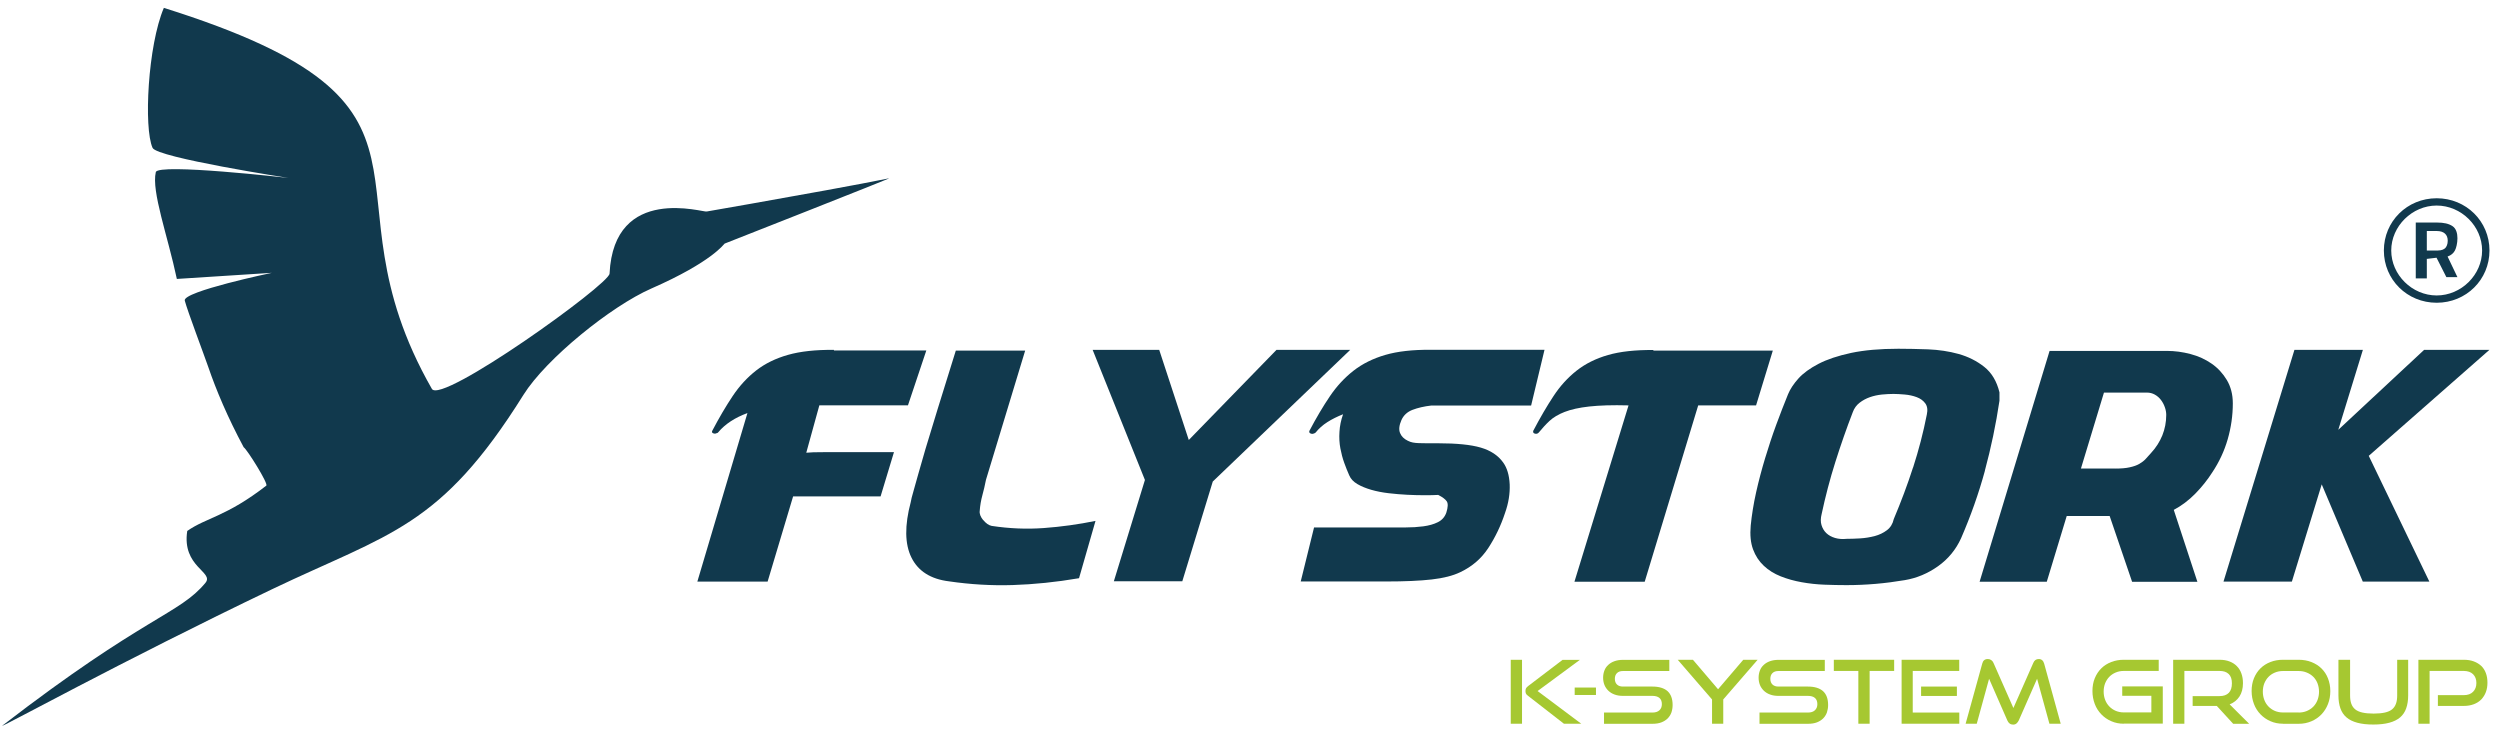 <svg width="236" height="69" viewBox="0 0 236 69" fill="none" xmlns="http://www.w3.org/2000/svg">
<g clip-path="url(#clip0_3869_431)">
<path d="M230.022 28.58C227.238 28.58 225.037 26.402 225.037 23.648C225.037 20.893 227.238 18.715 230.022 18.715C232.806 18.715 235.007 20.893 235.007 23.648C235.007 26.402 232.806 28.58 230.022 28.58ZM230.022 19.404C227.707 19.404 225.733 21.35 225.733 23.648C225.733 25.945 227.7 27.891 230.022 27.891C232.344 27.891 234.311 25.945 234.311 23.648C234.311 21.35 232.344 19.404 230.022 19.404Z" fill="#11394D"/>
<path d="M229.092 21.814V23.648H230.136C230.484 23.648 230.718 23.535 230.832 23.416C230.945 23.296 231.066 23.071 231.066 22.727C231.066 22.151 230.718 21.807 230.022 21.807H229.092V21.814ZM229.092 24.448V26.282H228.048V21.006H230.015C230.711 21.006 231.172 21.118 231.52 21.35C231.868 21.582 231.982 22.038 231.982 22.495C231.982 22.952 231.868 23.416 231.748 23.64C231.634 23.872 231.4 24.097 231.052 24.217L231.982 26.163H230.938L230.008 24.329L229.078 24.441L229.092 24.448Z" fill="#11394D"/>
<path d="M142.614 68.319V62.283H143.679V68.319H142.614ZM147.634 68.319L144.219 65.663C144.126 65.592 144.062 65.522 144.041 65.452C144.013 65.382 144.006 65.304 144.006 65.227C144.006 65.136 144.02 65.051 144.055 64.981C144.091 64.911 144.162 64.834 144.275 64.749L147.506 62.29H149.14L145.149 65.234L149.268 68.319H147.641H147.634Z" fill="#A6C831"/>
<path d="M148.65 65.606V64.904H150.66V65.606H148.65Z" fill="#A6C831"/>
<path d="M151.419 68.319V67.265H155.992C156.276 67.265 156.497 67.194 156.653 67.047C156.809 66.899 156.88 66.71 156.88 66.471C156.88 66.211 156.802 66.014 156.653 65.888C156.497 65.754 156.276 65.691 155.992 65.691H153.194C152.91 65.691 152.648 65.649 152.42 65.564C152.186 65.48 151.994 65.361 151.831 65.206C151.675 65.051 151.547 64.876 151.462 64.665C151.377 64.454 151.334 64.222 151.334 63.977C151.334 63.73 151.377 63.506 151.455 63.302C151.533 63.091 151.654 62.916 151.817 62.768C151.973 62.62 152.172 62.501 152.406 62.417C152.641 62.332 152.91 62.29 153.209 62.29H157.583V63.344H153.209C152.96 63.344 152.776 63.407 152.641 63.541C152.506 63.674 152.442 63.85 152.442 64.082C152.442 64.314 152.513 64.496 152.648 64.623C152.783 64.749 152.967 64.812 153.209 64.812H155.999C156.617 64.812 157.093 64.96 157.413 65.241C157.732 65.529 157.895 65.965 157.895 66.555C157.895 66.808 157.853 67.047 157.782 67.258C157.704 67.475 157.583 67.658 157.427 67.82C157.271 67.974 157.072 68.101 156.837 68.192C156.596 68.283 156.319 68.326 155.999 68.326H151.426L151.419 68.319Z" fill="#A6C831"/>
<path d="M161.617 68.319V66.028L158.378 62.283H159.813L162.185 65.065L164.564 62.283H165.92L162.675 66.028V68.319H161.609H161.617Z" fill="#A6C831"/>
<path d="M166.097 68.319V67.265H170.671C170.955 67.265 171.175 67.194 171.331 67.047C171.487 66.899 171.558 66.71 171.558 66.471C171.558 66.211 171.48 66.014 171.331 65.888C171.175 65.754 170.955 65.691 170.671 65.691H167.873C167.589 65.691 167.326 65.649 167.099 65.564C166.864 65.48 166.673 65.361 166.509 65.206C166.353 65.051 166.225 64.876 166.14 64.665C166.055 64.454 166.012 64.222 166.012 63.977C166.012 63.73 166.055 63.506 166.133 63.302C166.211 63.091 166.332 62.916 166.495 62.768C166.651 62.62 166.85 62.501 167.084 62.417C167.319 62.332 167.589 62.29 167.887 62.29H172.261V63.344H167.887C167.638 63.344 167.454 63.407 167.319 63.541C167.184 63.674 167.12 63.85 167.12 64.082C167.12 64.314 167.191 64.496 167.326 64.623C167.461 64.749 167.645 64.812 167.887 64.812H170.678C171.295 64.812 171.771 64.96 172.091 65.241C172.41 65.529 172.574 65.965 172.574 66.555C172.574 66.808 172.531 67.047 172.46 67.258C172.382 67.475 172.261 67.658 172.105 67.82C171.949 67.974 171.75 68.101 171.516 68.192C171.274 68.283 170.997 68.326 170.678 68.326H166.105L166.097 68.319Z" fill="#A6C831"/>
<path d="M175.428 68.319V63.337H173.113V62.283H178.808V63.337H176.493V68.319H175.428Z" fill="#A6C831"/>
<path d="M179.512 68.319V62.283H184.951V63.337H180.562V67.265H184.958V68.319H179.504H179.512ZM181.351 65.698V64.812H184.731V65.698H181.351Z" fill="#A6C831"/>
<path d="M193.465 68.319L192.301 64.075L190.575 68.002C190.511 68.129 190.44 68.227 190.355 68.297C190.27 68.368 190.163 68.403 190.036 68.403C189.787 68.403 189.602 68.269 189.489 68.002L187.77 64.075L186.606 68.319H185.555L187.124 62.642C187.195 62.353 187.373 62.213 187.65 62.213C187.763 62.213 187.863 62.241 187.962 62.304C188.061 62.367 188.132 62.452 188.182 62.571L190.064 66.836L191.946 62.571C192.045 62.332 192.216 62.213 192.457 62.213C192.713 62.213 192.883 62.353 192.968 62.642L194.531 68.319H193.472H193.465Z" fill="#A6C831"/>
<path d="M200.481 68.319C200.055 68.319 199.665 68.241 199.303 68.08C198.94 67.925 198.628 67.707 198.365 67.433C198.103 67.159 197.89 66.836 197.747 66.457C197.605 66.077 197.527 65.677 197.527 65.234C197.527 64.791 197.598 64.391 197.747 64.026C197.897 63.66 198.103 63.351 198.365 63.091C198.628 62.831 198.94 62.635 199.303 62.494C199.665 62.353 200.055 62.283 200.481 62.283H203.783V63.337H200.481C200.204 63.337 199.956 63.386 199.722 63.485C199.487 63.583 199.288 63.717 199.125 63.885C198.955 64.054 198.827 64.264 198.727 64.496C198.635 64.735 198.585 64.995 198.585 65.283C198.585 65.571 198.635 65.831 198.727 66.07C198.82 66.316 198.955 66.52 199.125 66.695C199.296 66.871 199.494 67.005 199.722 67.103C199.956 67.201 200.204 67.251 200.481 67.251H203.088V65.684H200.339V64.799H204.167V68.311H200.489L200.481 68.319Z" fill="#A6C831"/>
<path d="M210.806 68.319L209.265 66.639H206.986V65.712H209.528C209.911 65.712 210.203 65.606 210.401 65.403C210.6 65.192 210.692 64.897 210.692 64.503C210.692 64.11 210.593 63.822 210.387 63.625C210.181 63.428 209.897 63.337 209.528 63.337H206.205V68.319H205.146V62.283H209.528C209.876 62.283 210.181 62.332 210.458 62.438C210.735 62.543 210.962 62.684 211.154 62.88C211.346 63.07 211.488 63.302 211.587 63.576C211.687 63.85 211.736 64.152 211.736 64.489C211.736 64.995 211.623 65.417 211.403 65.754C211.182 66.091 210.87 66.337 210.479 66.492L212.319 68.326H210.806V68.319Z" fill="#A6C831"/>
<path d="M215.507 68.319C215.081 68.319 214.691 68.241 214.329 68.08C213.966 67.925 213.654 67.707 213.391 67.433C213.128 67.159 212.915 66.836 212.773 66.457C212.631 66.077 212.553 65.677 212.553 65.234C212.553 64.791 212.624 64.391 212.773 64.026C212.922 63.66 213.128 63.351 213.391 63.091C213.654 62.831 213.966 62.635 214.329 62.494C214.691 62.353 215.081 62.283 215.507 62.283H216.991C217.432 62.283 217.836 62.353 218.206 62.501C218.575 62.648 218.887 62.845 219.15 63.105C219.413 63.365 219.619 63.674 219.761 64.04C219.903 64.405 219.981 64.799 219.981 65.241C219.981 65.684 219.91 66.084 219.761 66.464C219.612 66.843 219.406 67.166 219.143 67.44C218.88 67.714 218.561 67.932 218.199 68.087C217.836 68.241 217.439 68.326 216.999 68.326H215.514L215.507 68.319ZM216.991 67.265C217.268 67.265 217.531 67.215 217.765 67.117C218 67.019 218.206 66.878 218.376 66.71C218.547 66.534 218.682 66.323 218.774 66.084C218.866 65.838 218.916 65.578 218.916 65.297C218.916 65.016 218.866 64.756 218.774 64.51C218.682 64.272 218.547 64.061 218.376 63.892C218.206 63.724 218.007 63.59 217.765 63.492C217.531 63.393 217.275 63.344 216.991 63.344H215.507C215.23 63.344 214.982 63.393 214.747 63.492C214.513 63.59 214.314 63.724 214.151 63.892C213.981 64.061 213.853 64.272 213.753 64.503C213.661 64.742 213.611 65.002 213.611 65.29C213.611 65.578 213.661 65.838 213.753 66.077C213.846 66.323 213.981 66.527 214.151 66.703C214.321 66.878 214.52 67.012 214.747 67.11C214.982 67.208 215.23 67.257 215.507 67.257H216.991V67.265Z" fill="#A6C831"/>
<path d="M226.294 62.283H227.331V65.649C227.331 66.112 227.267 66.52 227.146 66.864C227.025 67.208 226.834 67.496 226.571 67.721C226.308 67.946 225.967 68.115 225.548 68.227C225.129 68.34 224.625 68.396 224.036 68.396C223.446 68.396 222.949 68.34 222.53 68.227C222.111 68.115 221.771 67.946 221.508 67.721C221.245 67.496 221.053 67.208 220.933 66.864C220.812 66.52 220.748 66.112 220.748 65.649V62.283H221.849V65.649C221.849 65.951 221.884 66.211 221.962 66.428C222.04 66.646 222.161 66.822 222.332 66.963C222.502 67.103 222.729 67.201 223.013 67.265C223.297 67.328 223.652 67.363 224.071 67.363C224.49 67.363 224.845 67.328 225.129 67.265C225.414 67.201 225.641 67.103 225.811 66.963C225.982 66.822 226.102 66.646 226.18 66.428C226.259 66.211 226.294 65.951 226.294 65.649V62.283Z" fill="#A6C831"/>
<path d="M230.136 66.639V65.621H232.585C232.962 65.621 233.253 65.515 233.459 65.304C233.665 65.094 233.771 64.82 233.771 64.475C233.771 64.131 233.665 63.85 233.459 63.646C233.253 63.443 232.955 63.337 232.585 63.337H229.354V68.319H228.296V62.283H232.585C232.941 62.283 233.253 62.332 233.53 62.438C233.807 62.543 234.041 62.684 234.233 62.866C234.425 63.049 234.567 63.274 234.666 63.541C234.766 63.808 234.815 64.103 234.815 64.44C234.815 64.777 234.766 65.066 234.666 65.332C234.567 65.599 234.418 65.831 234.233 66.028C234.041 66.225 233.807 66.372 233.53 66.478C233.253 66.583 232.941 66.639 232.585 66.639H230.136Z" fill="#A6C831"/>
<path d="M16.696 26.338C15.83 22.242 14.282 18.076 14.708 16.249C14.907 15.385 27.22 16.797 27.22 16.797C27.22 16.797 14.822 14.886 14.403 13.959C13.558 12.09 13.955 4.291 15.468 0.743C45.009 10.024 29.713 17.387 40.769 36.709C41.636 38.226 57.492 26.865 57.542 25.832C57.954 17.317 66.518 20.113 66.724 19.966C60.347 21.069 78.313 17.985 83.93 16.832C84.221 16.776 68.407 22.994 68.407 22.994C68.343 23.022 67.249 24.708 61.483 27.238C57.677 28.91 51.549 33.863 49.411 37.278C41.565 49.826 36.785 50.318 25.715 55.608C11.385 62.466 -0.425 68.986 0.236 68.487C13.721 58.096 16.916 58.011 19.395 55.018C20.24 53.993 17.151 53.529 17.676 50.121C19.494 48.85 21.355 48.779 25.14 45.843C25.353 45.674 23.343 42.449 23.002 42.217C21.49 39.393 20.417 36.856 19.658 34.636C19.288 33.561 17.676 29.296 17.442 28.376C17.222 27.519 25.665 25.755 25.665 25.755L16.703 26.331L16.696 26.338Z" fill="#11394D"/>
<path d="M83.12 46.861H74.869L72.462 54.906H65.829L70.558 38.992C69.969 39.21 69.451 39.463 68.989 39.765C68.528 40.067 68.13 40.411 67.803 40.805C67.761 40.861 67.718 40.889 67.654 40.889C67.555 40.945 67.448 40.952 67.327 40.903C67.207 40.854 67.178 40.77 67.242 40.657C67.888 39.428 68.528 38.339 69.167 37.383C69.806 36.428 70.544 35.627 71.382 34.973C72.22 34.32 73.228 33.828 74.393 33.498C75.558 33.168 76.992 33.013 78.696 33.027H78.725V33.083H87.445L85.712 38.261H77.347L76.112 42.737C76.31 42.716 76.531 42.702 76.786 42.695C77.042 42.688 77.439 42.681 77.993 42.681H84.391L83.127 46.861H83.12Z" fill="#11394D"/>
<path d="M92.814 49.088C93.069 49.398 93.332 49.587 93.609 49.644C95.271 49.896 96.918 49.967 98.544 49.847C100.17 49.728 101.797 49.503 103.416 49.173L101.86 54.583C99.688 54.955 97.6 55.166 95.604 55.229C93.609 55.292 91.599 55.173 89.582 54.878C87.857 54.667 86.678 53.915 86.046 52.644C85.407 51.365 85.386 49.615 85.975 47.395C85.996 47.276 86.025 47.142 86.06 46.988C86.096 46.833 86.167 46.58 86.266 46.243C86.366 45.899 86.493 45.428 86.664 44.824C86.834 44.219 87.069 43.404 87.367 42.379C87.672 41.353 88.056 40.088 88.525 38.578C88.993 37.067 89.561 35.24 90.229 33.097H96.776L93.076 45.294C92.977 45.8 92.863 46.292 92.735 46.756C92.608 47.227 92.522 47.711 92.487 48.217C92.444 48.491 92.558 48.779 92.806 49.096L92.814 49.088Z" fill="#11394D"/>
<path d="M103.146 33.027H109.43L112.221 41.535L120.501 33.027H127.46L114.486 45.456L111.61 54.871H105.148L108.081 45.309L103.146 33.027Z" fill="#11394D"/>
<path d="M124.052 49.791H132.687C133.276 49.791 133.83 49.756 134.362 49.686C134.888 49.615 135.35 49.489 135.74 49.292C136.131 49.096 136.393 48.793 136.535 48.386C136.692 47.88 136.706 47.529 136.578 47.332C136.45 47.135 136.18 46.931 135.769 46.721C135.413 46.742 134.987 46.749 134.476 46.749C133.965 46.749 133.425 46.735 132.85 46.707C132.275 46.678 131.685 46.629 131.089 46.559C130.492 46.489 129.946 46.383 129.441 46.236C128.937 46.088 128.504 45.913 128.135 45.695C127.766 45.477 127.51 45.21 127.368 44.873C127.212 44.522 127.055 44.135 126.899 43.7C126.743 43.271 126.622 42.814 126.53 42.322C126.438 41.831 126.409 41.318 126.445 40.77C126.473 40.222 126.587 39.667 126.786 39.105C126.239 39.322 125.742 39.568 125.301 39.849C124.861 40.13 124.492 40.461 124.201 40.826C124.144 40.882 124.094 40.91 124.052 40.91C123.952 40.966 123.846 40.973 123.725 40.924C123.604 40.875 123.569 40.791 123.604 40.678C124.25 39.449 124.897 38.36 125.543 37.404C126.189 36.449 126.935 35.648 127.773 34.994C128.611 34.341 129.612 33.842 130.769 33.505C131.927 33.168 133.354 33.006 135.058 33.02H145.802L144.538 38.282H135.115C134.433 38.36 133.837 38.5 133.34 38.69C132.843 38.88 132.495 39.21 132.296 39.653C132.083 40.137 132.033 40.545 132.161 40.868C132.289 41.191 132.537 41.437 132.907 41.613C133.063 41.69 133.219 41.746 133.375 41.774C133.532 41.803 133.716 41.824 133.936 41.831C134.149 41.838 134.405 41.845 134.703 41.845H135.761C137.501 41.845 138.843 41.978 139.781 42.252C140.718 42.526 141.428 42.997 141.897 43.657C142.266 44.163 142.472 44.852 142.515 45.723C142.55 46.587 142.408 47.493 142.074 48.428C141.684 49.615 141.158 50.711 140.505 51.716C139.852 52.721 138.964 53.487 137.849 54.014C137.167 54.344 136.266 54.576 135.151 54.702C134.036 54.829 132.594 54.892 130.833 54.892H122.788L124.052 49.77V49.791Z" fill="#11394D"/>
<path d="M165.771 38.269H160.31L155.261 54.913H148.628L153.734 38.269C152.207 38.226 150.972 38.269 150.02 38.374C149.069 38.479 148.295 38.655 147.698 38.887C147.102 39.119 146.626 39.407 146.271 39.737C145.916 40.067 145.589 40.432 145.27 40.819C145.17 40.938 145.049 40.974 144.9 40.938C144.751 40.896 144.702 40.812 144.737 40.671C145.383 39.442 146.015 38.353 146.647 37.397C147.272 36.442 148.004 35.641 148.834 34.987C149.665 34.334 150.652 33.842 151.803 33.512C152.946 33.182 154.373 33.027 156.078 33.041V33.097H167.354L165.771 38.276V38.269Z" fill="#11394D"/>
<path d="M187.38 44.423C186.791 46.58 186.038 48.709 185.122 50.817C184.632 51.892 183.907 52.77 182.949 53.452C181.99 54.133 180.939 54.576 179.81 54.765C178.887 54.92 177.978 55.039 177.062 55.117C176.153 55.194 175.237 55.236 174.314 55.236C173.646 55.236 172.95 55.222 172.226 55.194C171.502 55.166 170.784 55.089 170.081 54.962C169.378 54.836 168.718 54.653 168.1 54.407C167.482 54.161 166.95 53.831 166.503 53.409C166.055 52.988 165.714 52.475 165.487 51.857C165.26 51.238 165.189 50.494 165.267 49.622C165.366 48.611 165.537 47.557 165.778 46.475C166.02 45.393 166.304 44.318 166.63 43.243C166.957 42.168 167.298 41.121 167.674 40.102C168.051 39.084 168.42 38.121 168.789 37.222C168.988 36.737 169.315 36.238 169.769 35.732C170.224 35.226 170.863 34.763 171.679 34.341C172.489 33.919 173.511 33.582 174.747 33.315C175.983 33.055 177.467 32.922 179.206 32.922C180.066 32.922 181.003 32.943 182.011 32.978C183.02 33.02 183.978 33.161 184.887 33.413C185.796 33.666 186.606 34.074 187.309 34.629C188.012 35.184 188.495 35.992 188.75 37.039V37.826C188.417 40.067 187.955 42.266 187.373 44.423H187.38ZM180.598 44.128C181.124 42.498 181.557 40.84 181.891 39.14C181.99 38.69 181.94 38.339 181.742 38.072C181.543 37.805 181.273 37.615 180.932 37.489C180.591 37.362 180.215 37.278 179.803 37.243C179.391 37.208 179.036 37.187 178.745 37.187C178.411 37.187 178.049 37.208 177.658 37.243C177.268 37.285 176.891 37.362 176.529 37.489C176.167 37.615 175.841 37.791 175.549 38.016C175.258 38.24 175.038 38.535 174.903 38.908C174.314 40.432 173.767 41.999 173.256 43.615C172.744 45.231 172.318 46.868 171.963 48.526C171.864 48.92 171.857 49.264 171.949 49.566C172.041 49.868 172.191 50.121 172.404 50.325C172.617 50.529 172.894 50.683 173.227 50.782C173.561 50.88 173.923 50.908 174.314 50.866C174.683 50.866 175.109 50.852 175.592 50.824C176.075 50.796 176.529 50.718 176.97 50.606C177.41 50.487 177.793 50.304 178.127 50.051C178.461 49.798 178.674 49.447 178.773 48.997C179.455 47.381 180.066 45.758 180.591 44.128H180.598Z" fill="#11394D"/>
<path d="M199.153 48.709H195.099L193.217 54.913H186.875L193.48 33.126H204.55C205.296 33.126 206.034 33.224 206.78 33.421C207.526 33.617 208.186 33.919 208.775 34.327C209.365 34.734 209.841 35.254 210.217 35.88C210.586 36.505 210.778 37.236 210.778 38.072C210.778 39.224 210.615 40.355 210.295 41.465C209.976 42.575 209.486 43.622 208.839 44.592C208.392 45.294 207.859 45.962 207.242 46.594C206.624 47.227 205.942 47.739 205.204 48.133L207.433 54.92H201.27L199.153 48.716V48.709ZM199.679 44.233C200.226 44.233 200.68 44.198 201.042 44.114C201.404 44.037 201.71 43.931 201.951 43.791C202.193 43.65 202.399 43.496 202.569 43.306C202.739 43.116 202.91 42.934 203.08 42.737C203.528 42.252 203.876 41.704 204.124 41.1C204.366 40.496 204.493 39.849 204.493 39.168C204.493 38.936 204.451 38.69 204.359 38.437C204.273 38.184 204.145 37.952 203.989 37.749C203.833 37.545 203.641 37.376 203.414 37.25C203.187 37.123 202.938 37.06 202.668 37.06H198.614L196.441 44.227H199.672L199.679 44.233Z" fill="#11394D"/>
<path d="M209.897 54.906L216.594 33.027H223.056L220.734 40.573L228.836 33.027H235L223.61 43.032L229.333 54.906H223.049L219.171 45.723L216.352 54.906H209.89H209.897Z" fill="#11394D"/>
</g>
<defs>
<clipPath id="clip0_3869_431">
<rect width="236" height="69" fill="white"/>
</clipPath>
</defs>
</svg>
